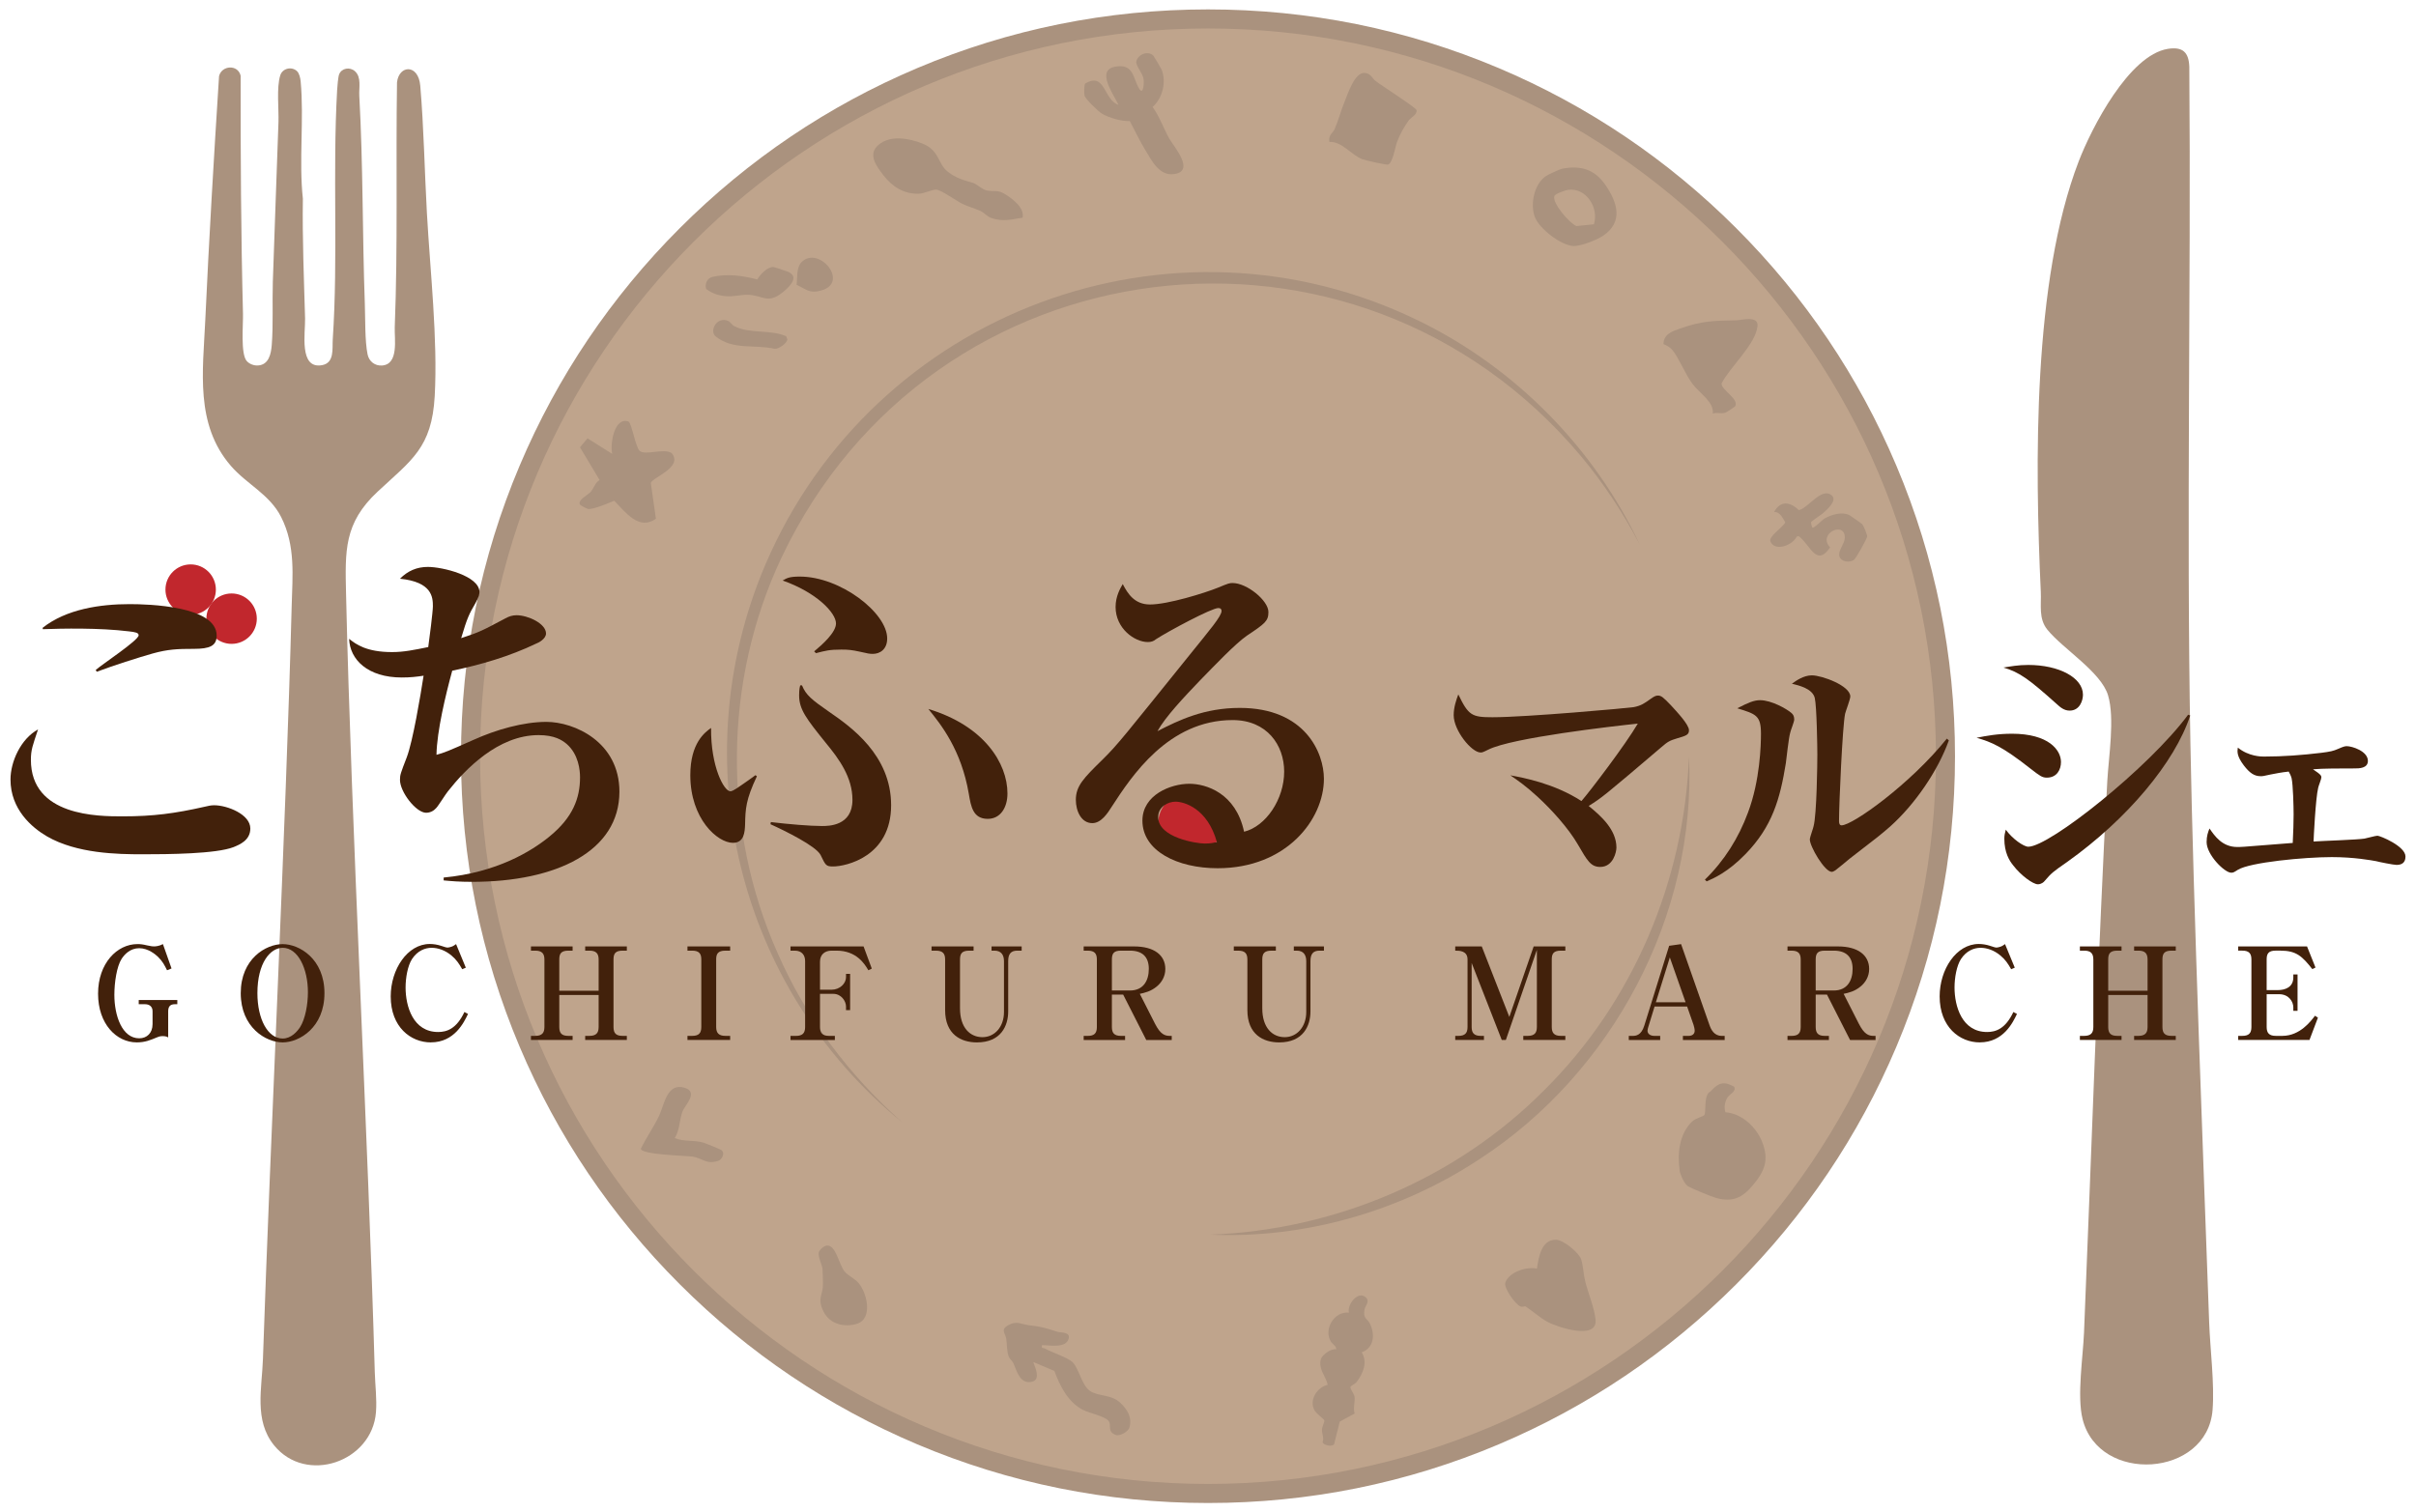 <?xml version="1.0" encoding="UTF-8"?>
<svg id="_レイヤー_1" xmlns="http://www.w3.org/2000/svg" width="214" height="134" version="1.1" viewBox="0 0 214 134">
  <!-- Generator: Adobe Illustrator 29.8.2, SVG Export Plug-In . SVG Version: 2.1.1 Build 3)  -->
  <defs>
    <style>
      .st0 {
        fill: #bfa48c;
      }

      .st1 {
        fill: #c1272d;
      }

      .st2 {
        fill: #42210b;
      }

      .st3 {
        fill: #aa927e;
      }
    </style>
  </defs>
  <g>
    <path class="st3" d="M192.026,4.328c1.308-.209,1.85.303,1.895,1.592.159,19.983-.271,40.01.098,59.976.27,14.59,1.137,36.677,1.661,51.265.085,2.38.484,5.436.302,7.754-.47,5.994-10.082,6.599-11.516.81-.506-2.041.039-5.483.13-7.68.574-13.807,1.299-35.006,2.058-48.806.122-2.211.681-5.572.07-7.63-.615-2.07-3.989-4.11-5.374-5.817-.795-.979-.529-2.173-.583-3.344-.525-11.339-.717-27.554,3.358-38.156,1.137-2.957,4.449-9.413,7.901-9.964l-0.0 0Z"/>
    <path class="st3" d="M26.302,6.298c.208.192.302.622.328.898.313,3.331-.168,7.056.197,10.405-.053,3.541.096,7.075.196,10.601.035,1.242-.567,4.514,1.494,4.153,1.13-.198.903-1.474.957-2.283.485-7.28-.024-14.817.388-22.091.017-.3.088-1.173.177-1.394.225-.562.954-.677,1.402-.275.591.53.344,1.455.384,2.168.342,6.134.27,12.309.491,18.454.046,1.285-.003,3.275.244,4.468.128.615.645,1.027,1.28.982,1.508-.106,1.086-2.368,1.126-3.397.283-7.199.089-14.472.2-21.69.174-1.553,1.893-1.65,2.06.296.316,3.683.382,7.581.589,11.288.286,5.116.968,11.167.692,16.199-.253,4.608-2.057,5.68-5.062,8.484-2.988,2.789-2.878,5.244-2.791,9.078.464,20.5,1.967,48.426,2.544,68.933.033,1.161.194,2.357.106,3.534-.332,4.424-6.198,6.44-9.032,2.939-1.785-2.205-1.067-5.051-.98-7.65.663-19.743,2.026-46.927,2.544-66.676.072-2.734.356-5.344-.926-7.901-1.016-2.025-3.052-2.911-4.472-4.559-3.169-3.681-2.461-8.384-2.256-12.862.331-7.223.761-14.436,1.221-21.65.227-.969,1.677-1.068,1.915-.037-.011,7.039.025,14.075.206,21.095.025.954-.227,3.553.335,4.181.236.264.632.411.983.392.971-.053,1.168-1.028,1.23-1.821.14-1.797.037-3.782.095-5.598.151-4.704.341-9.423.499-14.127.04-1.203-.184-3.065.159-4.16.196-.627,1.007-.811,1.476-.378Z"/>
  </g>
  <circle class="st0" cx="107" cy="67" r="65.322"/>
  <g>
    <path class="st3" d="M149.605,67c.672,14.049-6.772,28.047-18.544,35.692-6.994,4.626-15.496,7.069-23.848,6.701,11.052-.421,21.797-4.966,29.578-12.814,7.85-7.78,12.396-18.526,12.814-29.578h0Z"/>
    <path class="st3" d="M79.92,99.439c-14.61-11.868-19.5-32.116-12.131-49.405,9.578-22.389,35.994-32.314,57.893-21.606,8.52,4.154,15.537,11.267,19.57,19.838-1.452-2.78-3.183-5.413-5.191-7.82-19.953-23.81-57.5-19.156-70.83,8.943-5.164,10.91-5.273,24.016-.354,35.048,2.497,5.739,6.355,10.863,11.043,15.002h0Z"/>
  </g>
  <g>
    <path class="st3" d="M107,133.167c-8.932,0-17.597-1.75-25.755-5.2-7.879-3.333-14.955-8.103-21.032-14.18-6.076-6.076-10.847-13.152-14.18-21.032-3.45-8.158-5.2-16.823-5.2-25.755,0-8.932,1.75-17.597,5.2-25.755,3.333-7.879,8.103-14.955,14.18-21.032,6.076-6.076,13.152-10.847,21.032-14.18,8.158-3.45,16.823-5.2,25.755-5.2s17.597,1.75,25.755,5.2c7.879,3.333,14.955,8.103,21.032,14.18,6.076,6.076,10.847,13.152,14.18,21.032,3.451,8.158,5.2,16.823,5.2,25.755,0,8.932-1.75,17.597-5.2,25.755-3.333,7.879-8.103,14.955-14.18,21.032-6.076,6.076-13.152,10.847-21.032,14.18-8.158,3.451-16.823,5.2-25.755,5.2h0ZM107,2.523c-35.553,0-64.477,28.924-64.477,64.477,0,35.553,28.924,64.478,64.477,64.478s64.477-28.925,64.477-64.478c0-35.553-28.925-64.477-64.477-64.477Z"/>
    <path class="st3" d="M151.602,96.614c.612-.692,1.124-.833,1.996-.334.245.392-.392.67-.571.943-.247.378-.336.883-.195,1.325,1.455.106,2.736,1.313,3.256,2.633.62,1.575.226,2.572-.807,3.809-.946,1.134-1.79,1.545-3.275,1.151-.369-.098-2.16-.843-2.48-1.029-.312-.182-.696-1.021-.747-1.383-.21-1.492-.055-3.271,1.117-4.375.296-.279.995-.448,1.07-.559.137-.203.015-1.25.243-1.762.133-.298.258-.265.394-.419v0Z"/>
    <path class="st3" d="M56.647,39.933c.49.466,2.167-.263,2.852.219,1.046,1.256-1.761,2.163-1.851,2.648l.45,3.161c-1.505,1.091-2.717-.612-3.693-1.595-.55.229-1.692.716-2.252.738-.154.006-.756-.348-.782-.393-.232-.403.711-.874.926-1.106.318-.344.411-.856.815-1.072l-1.739-2.902.667-.794,2.194,1.38c-.22-.819.169-3.312,1.426-2.87.289.102.626,2.243.987,2.587l-0-0Z"/>
    <path class="st3" d="M135.108,115.74c-.034-.021-.239.093-.44.008-.456-.191-1.507-1.652-1.326-2.131.35-.93,1.885-1.416,2.794-1.218.145-.973.38-2.58,1.691-2.557.657.012,2.043,1.152,2.233,1.753.174.552.207,1.386.37,2.011.259.996.815,2.342.901,3.342.156,1.826-3.417.632-4.279.161-.663-.362-1.387-1.023-1.943-1.37v-0Z"/>
    <path class="st3" d="M102.164,4.938c.05.05.675,1.103.723,1.219.444,1.095.093,2.54-.793,3.319.617.855.957,1.865,1.462,2.779.392.709,2.354,2.897.451,3.169-1.31.187-1.971-1.161-2.535-2.086-.514-.843-.939-1.744-1.402-2.616-.699.051-1.859-.293-2.47-.655-.303-.179-1.483-1.316-1.537-1.595-.04-.203-.044-.917.055-1.067,1.804-1.072,1.624,1.451,2.949,1.883-.386-.878-2.026-3.052-.308-3.376,1.699-.32,1.579,1.042,2.156,1.964.36.575.438-.496.379-.875-.087-.554-.73-1.201-.642-1.57.146-.612,1.03-.98,1.514-.494Z"/>
    <path class="st3" d="M153.695,35.995c-.027.045-.762.536-.876.57-.402.122-.714-.064-1.105.079.122-1.034-1.157-1.775-1.807-2.642-.631-.841-1.221-2.343-1.773-2.989-.214-.251-.493-.403-.79-.527.004-.897.816-1.147,1.517-1.393,1.908-.67,2.939-.677,4.925-.714.48-.009,1.97-.448,1.889.498-.137,1.6-2.447,3.643-3.184,5.093-.053.563,1.581,1.387,1.204,2.025l0.0 0Z"/>
    <path class="st3" d="M90.579,19.286c-.998.156-1.722.374-2.736.041-.426-.14-.657-.48-.994-.635-.515-.236-1.12-.389-1.618-.638-.496-.248-1.836-1.195-2.262-1.252-.356-.047-1.087.354-1.602.363-1.332.025-2.338-.628-3.124-1.647-.641-.832-1.398-1.846-.436-2.676,1.039-.897,2.679-.6,3.873-.134,1.565.611,1.36,1.79,2.263,2.498.77.604,1.39.74,2.256,1.002.335.102.78.582,1.212.668.693.138.93-.109,1.655.35.652.412,1.695,1.198,1.513,2.059Z"/>
    <path class="st3" d="M121.807,7.148c.52.41,3.627,2.387,3.666,2.609.071.4-.505.652-.697.916-.417.574-.802,1.265-1.042,1.935-.159.444-.383,1.892-.807,1.976-.167.033-2.001-.378-2.254-.476-1.02-.397-1.831-1.608-2.919-1.529-.117-.626.302-.784.448-1.113.359-.808.573-1.679.906-2.482.301-.726.901-2.642,1.812-2.521.517.069.639.489.886.683Z"/>
    <path class="st3" d="M120.613,119.815c.545.88.129,1.865-.443,2.625-.141.188-.517.317-.551.455-.04.164.329.589.365.877.05.401-.145.999.006,1.466l-1.318.717-.502,2.003c-.184.271-.979.081-1.021-.184.152-.395-.072-.733-.052-1.128.012-.25.259-.709.2-.826-.048-.095-.7-.567-.871-.881-.499-.916.264-2.045,1.179-2.247-.162-.754-.866-1.404-.6-2.291.106-.354.929-.965,1.352-.841.013-.326-.328-.45-.482-.707-.647-1.082.301-2.698,1.608-2.553-.183-.69.771-1.936,1.455-1.388.457.366-.007.769-.068,1.083-.167.855.22.783.468,1.274.478.948.371,2.16-.724,2.544Z"/>
    <path class="st3" d="M92.297,119.179c-.069.344.09.214.254.303.643.349,2.041.813,2.443,1.196.574.546.817,2.075,1.567,2.568.76.5,1.868.27,2.695,1.065.613.589,1.042,1.282.784,2.172-.105.362-.861.793-1.221.652-.8-.314-.318-.863-.634-1.251-.334-.41-1.723-.684-2.281-.977-1.297-.682-2.031-2.116-2.511-3.442l-1.848-.781c-.071.072.83,1.579-.194,1.755-1.037.178-1.289-1.003-1.59-1.663-.098-.214-.314-.341-.412-.59-.177-.452-.145-1.064-.214-1.54-.08-.548-.563-.828.192-1.244.737-.405,1.087-.075,1.794.009,1.18.141,1.449.234,2.547.586.29.093,1.151-.006.995.594-.237.911-1.71.582-2.366.59l0.0 0Z"/>
    <path class="st3" d="M138.382,14.945c1.638-.308,2.853.059,3.795,1.408,1.082,1.55,1.661,3.316-.212,4.556-.524.347-1.984.922-2.593.891-1.123-.058-3.049-1.557-3.43-2.595-.411-1.119-.057-2.885.975-3.596.2-.138,1.245-.623,1.465-.665ZM138.885,16.822c-.241.034-1.141.341-1.21.557-.193.61,1.33,2.395,1.963,2.648l1.541-.155c.469-1.426-.668-3.281-2.295-3.051Z"/>
    <path class="st3" d="M162.246,43.89c.525.446-.4,1.239-.718,1.536-.17.158-1.065.734-1.108.838-.031.075.087.461.106.476.141.109.874-.685,1.12-.821.61-.336,1.514-.601,2.171-.278.061.03,1.053.729,1.104.776.149.136.476.959.463,1.117-.016.202-.995,1.96-1.175,2.076-.409.264-1.135.182-1.282-.329-.141-.488.459-1.086.478-1.615.057-1.562-2.465-.4-1.3.834-1.231,1.802-1.772-.266-2.787-1l-.175.045c-.341.741-1.896,1.372-2.32.445-.21-.459,1.087-1.253,1.311-1.707-.23-.384-.489-.962-.995-.924.558-1.01,1.388-.936,2.194-.16.845-.192,2.018-2.071,2.912-1.31h0Z"/>
    <path class="st3" d="M73.22,110.357c.821-.091,1.08,1.647,1.567,2.269.288.368.91.652,1.235,1.02.783.884,1.322,3.198-.118,3.641-1.121.345-2.401.032-2.953-1.071-.601-1.2-.046-1.466-.057-2.439-.004-.339-.014-1.079-.041-1.368-.029-.319-.377-.972-.339-1.392.023-.255.461-.632.706-.659Z"/>
    <path class="st3" d="M59.77,100.833c.84.351,1.688.149,2.541.405.179.054,1.529.604,1.594.66.344.294.041.85-.3.96-1.049.338-1.388-.252-2.28-.385-.566-.084-4.559-.161-4.561-.699.485-.992,1.133-1.905,1.609-2.9.473-.99.692-2.984,2.28-2.494,1.25.386.006,1.561-.193,2.075-.281.725-.235,1.641-.691,2.378Z"/>
    <g>
      <path class="st3" d="M62.549,25.6c-.134-.464.095-.963.567-1.069,1.336-.3,2.655-.108,3.956.226.288-.45.851-1.088,1.424-1.104.067-.002,1.148.361,1.283.417,1.089.452.134,1.352-.425,1.809-1.373,1.124-1.759.263-3.137.238-.648-.012-1.23.195-1.988.12-.635-.063-1.177-.254-1.68-.637Z"/>
      <path class="st3" d="M69.636,29.79l.106.282c-.028.336-.777.881-1.14.828-1.801-.402-3.658.135-5.198-1.082-.623-.493.102-1.842,1.121-1.371.158.073.296.344.538.463,1.411.694,3.152.26,4.573.88Z"/>
      <path class="st3" d="M70.56,25.232c.079-.637-.026-1.516.421-1.987,1.488-1.567,4.346,1.778,1.746,2.497-1.026.284-1.298-.102-2.167-.51Z"/>
    </g>
  </g>
  <g>
    <circle class="st1" cx="105.416" cy="72.986" r="2.829"/>
    <circle class="st1" cx="20.514" cy="54.814" r="2.233"/>
    <circle class="st1" cx="16.888" cy="52.239" r="2.233"/>
    <g>
      <path class="st2" d="M2.737,67.319c0,5.01,5.961,5.01,8.117,5.01,2.727,0,4.629-.254,7.293-.856.285-.063.507-.127.824-.127,1.141,0,3.202.793,3.202,2.061,0,1.046-.951,1.427-1.49,1.649-1.554.602-5.771.634-8.085.634-2.188,0-5.802-.063-8.434-1.585-1.363-.793-3.234-2.41-3.234-5.041,0-1.554.888-3.583,2.441-4.439-.476,1.427-.634,1.807-.634,2.695Z"/>
      <path class="st2" d="M8.476,59.361c.571-.507,3.805-2.632,3.805-3.076,0-.222-.285-.285-.888-.349-2.568-.317-5.866-.254-7.61-.19v-.127c2.093-1.649,5.073-2.093,7.705-2.093,1.649,0,7.705.159,7.705,2.79,0,.92-.634,1.173-2.029,1.173-1.427,0-2.283.032-3.646.412-1.141.317-3.615,1.11-4.946,1.617,0,0-.095-.159-.095-.159Z"/>
      <path class="st2" d="M39.297,77.751c4.693-.444,7.768-2.315,9.385-3.646,2.061-1.68,2.695-3.393,2.695-5.232,0-.634-.127-2.029-1.173-2.949-.412-.349-1.078-.793-2.505-.793-3.583,0-6.5,3.044-8.022,4.978-.19.222-.856,1.3-1.046,1.49-.222.254-.539.412-.888.412-.888,0-2.315-1.839-2.315-2.917,0-.444.063-.602.602-1.998.539-1.427,1.205-5.39,1.49-7.229-.602.095-1.173.159-1.934.159-3.012,0-4.598-1.585-4.661-3.424.602.476,1.522,1.173,3.805,1.173,1.046,0,1.934-.19,3.202-.444.095-.666.412-3.139.412-3.615,0-.793-.063-2.156-2.917-2.441.698-.698,1.49-1.046,2.473-1.046,1.3,0,4.566.793,4.566,2.22,0,.127,0,.381-.349.983-.571.983-.729,1.3-1.268,3.107,1.649-.539,1.871-.666,3.9-1.744.349-.19.634-.285,1.015-.285.983,0,2.6.729,2.6,1.617,0,.476-.666.824-.856.888-2.378,1.141-4.883,1.871-7.451,2.41-.571,2.093-1.363,5.359-1.395,7.451.698-.19,1.015-.317,3.298-1.332,1.966-.888,4.376-1.585,6.437-1.585,2.473,0,6.468,1.776,6.468,6.183,0,5.263-5.549,7.99-13.063,7.99-1.11,0-1.839-.063-2.505-.127v-.254l0.0 0Z"/>
      <path class="st2" d="M67.042,68.778c-.983,2.093-1.015,2.854-1.046,4.312-.032.602-.063,1.585-1.078,1.585-1.363,0-3.773-2.124-3.773-5.993,0-2.854,1.3-3.805,1.839-4.185-.032,3.424,1.141,5.612,1.712,5.612.095,0,.254-.032,1.015-.571.19-.127,1.046-.729,1.205-.856,0,0,.127.095.127.095ZM68.278,72.837c1.585.19,3.488.349,4.534.349.571,0,2.695,0,2.695-2.315,0-1.998-1.173-3.615-2.378-5.073-1.712-2.124-2.346-2.949-2.346-4.185,0-.127,0-.571.095-.888h.159c.349.856.856,1.268,2.41,2.346,1.934,1.332,5.485,3.837,5.485,8.276,0,4.566-4.027,5.422-5.137,5.422-.634,0-.666-.095-1.11-1.015-.412-.793-3.107-2.124-4.439-2.727,0,0,.032-.19.032-.19ZM72.115,57.712c.729-.602,1.934-1.681,1.934-2.473,0-.951-1.744-2.759-4.724-3.805.381-.222.602-.349,1.522-.349,3.583,0,7.737,3.202,7.737,5.485,0,.983-.666,1.363-1.268,1.363-.317,0-.444-.032-1.141-.19-.729-.159-1.046-.19-1.649-.19-1.046,0-1.395.095-2.251.317,0,0-.159-.159-.159-.159ZM89.237,70.3c0,1.268-.634,2.251-1.744,2.251-1.3,0-1.49-1.078-1.68-2.22-.666-3.9-2.473-6.151-3.583-7.515,4.946,1.49,7.007,4.819,7.007,7.483Z"/>
      <path class="st2" d="M101.857,53.558c1.585,0,4.851-1.015,6.024-1.49.92-.381,1.015-.412,1.3-.412,1.268,0,3.171,1.554,3.171,2.568,0,.793-.285,1.015-1.902,2.093-1.046.729-2.822,2.6-4.154,3.963-1.395,1.459-3.076,3.234-3.773,4.502,1.903-.983,4.154-2.061,7.293-2.061,5.803,0,7.451,3.995,7.451,6.278,0,3.615-3.329,7.927-9.417,7.927-3.551,0-6.659-1.522-6.659-4.217,0-2.283,2.505-3.266,4.154-3.266,1.49,0,4.122.824,4.851,4.249,1.934-.476,3.551-2.885,3.551-5.327,0-2.346-1.522-4.566-4.566-4.566-5.707,0-8.973,5.01-10.685,7.641-.38.602-.951,1.49-1.744,1.49-.983,0-1.458-1.078-1.458-2.061,0-1.237.698-1.934,2.346-3.551,1.363-1.332,2.029-2.22,7.705-9.259,1.839-2.283,2.854-3.456,2.854-3.932,0-.127-.063-.254-.285-.254-.602,0-4.439,2.061-5.517,2.759-.222.19-.444.254-.729.254-1.173,0-2.854-1.205-2.854-3.107,0-.951.412-1.649.634-2.029.444.856,1.046,1.807,2.41,1.807ZM104.109,71.029c-.602,0-1.522.412-1.522,1.363,0,1.839,3.424,2.346,4.122,2.346.539,0,.761-.063,1.078-.127-.824-2.981-2.885-3.583-3.678-3.583Z"/>
      <path class="st2" d="M143.177,75.095c0,.384-.282,1.715-1.434,1.715-.845,0-1.152-.563-1.971-1.971-.845-1.459-2.33-3.098-3.584-4.25-.999-.922-1.767-1.459-2.407-1.895,1.127.205,3.892.717,6.298,2.279.743-.845,3.917-5.018,4.993-6.862-2.202.23-11.163,1.255-13.237,2.304-.512.256-.563.256-.691.256-.794,0-2.381-1.946-2.381-3.303,0-.717.23-1.357.41-1.843.896,1.869,1.203,2.023,3.021,2.023,2.995,0,12.084-.819,12.52-.896.666-.128.973-.358,1.511-.742.307-.23.486-.282.614-.282.307,0,.461.128,1.152.845.512.563,1.613,1.715,1.613,2.227,0,.41-.256.486-1.05.717-.666.205-.819.282-1.408.794-5.172,4.404-5.249,4.455-6.426,5.197,1.075.87,2.458,2.099,2.458,3.687l0-0Z"/>
      <path class="st2" d="M151.013,77.937c1.715-1.664,2.996-3.712,3.815-5.94,1.075-2.842,1.152-6.017,1.152-6.99,0-1.613-.435-1.741-2.099-2.253.999-.512,1.485-.717,2.023-.717.999,0,2.355.768,2.765,1.127.154.128.256.282.256.589,0,.205-.333.998-.358,1.178-.128.41-.333,2.304-.384,2.688-.512,3.175-1.203,5.607-3.559,8.039-1.587,1.639-2.868,2.176-3.456,2.432,0,0-.154-.154-.154-.154ZM172.622,65.597c-.973,2.714-3.021,5.684-5.197,7.63-.794.691-1.075.922-3.61,2.868-.179.154-1.075.896-1.255,1.024-.102.051-.205.128-.307.128-.64,0-1.946-2.253-1.946-2.868,0-.205.307-.999.333-1.178.282-1.05.333-5.581.333-6.324,0-.64-.051-4.301-.23-5.044-.205-.819-1.383-1.101-2.023-1.255.358-.256,1.024-.742,1.767-.742.896,0,3.405.922,3.405,1.869,0,.256-.41,1.306-.461,1.536-.23,1.101-.538,7.962-.538,9.499,0,.23.051.384.23.384.973,0,6.093-3.661,9.319-7.681l.179.154-0.0 0Z"/>
      <path class="st2" d="M178.202,65.008c3.277,0,4.352,1.459,4.352,2.509,0,.666-.358,1.383-1.255,1.383-.41,0-.615-.154-1.408-.768-2.535-1.997-3.482-2.381-4.813-2.765.896-.179,1.869-.358,3.124-.358h0ZM179.661,58.915c2.714,0,4.839,1.127,4.839,2.637,0,.512-.282,1.408-1.178,1.408-.486,0-.819-.282-1.152-.589-2.458-2.202-3.303-2.816-4.711-3.226.64-.102,1.28-.23,2.202-.23l-0.0 0ZM193.999,63.395c-1.357,4.148-5.581,9.191-10.907,12.981-1.255.87-1.383.973-1.997,1.69-.051.077-.282.282-.589.282-.435,0-1.511-.794-2.176-1.664-.358-.435-.794-1.152-.794-2.381,0-.307.051-.486.128-.794.589.819,1.587,1.511,1.997,1.511,1.869,0,10.676-6.99,14.158-11.7l.179.077Z"/>
      <path class="st2" d="M205.619,68.874c0,.154-.256.768-.282.922-.23.896-.41,4.583-.41,4.762.717-.051,3.866-.154,4.506-.256.179-.026.973-.256,1.152-.256.23,0,2.483.922,2.483,1.843,0,.614-.41.742-.794.742-.256,0-1.536-.256-1.818-.333-.435-.077-1.946-.358-3.917-.358-2.407,0-7.246.461-8.321,1.127-.358.23-.41.256-.589.256-.589,0-2.176-1.587-2.176-2.714,0-.538.128-.896.256-1.203.461.666,1.126,1.639,2.458,1.639.333,0,.435,0,2.944-.205.307-.026,1.69-.128,1.971-.154.051-1.05.077-1.818.077-2.535,0-.717-.051-2.637-.179-3.2-.051-.205-.179-.461-.256-.589-.691.077-1.05.154-1.587.256-.666.154-.742.154-.896.154-.563,0-.973-.282-1.485-.947-.64-.845-.589-1.229-.538-1.587.973.794,2.099.794,2.304.794,1.715,0,3.405-.128,5.095-.333.794-.102,1.05-.154,1.511-.358.41-.179.563-.23.742-.23.461,0,1.869.435,1.869,1.306,0,.666-.794.666-1.178.666-1.229,0-2.867,0-3.687.077.742.486.742.589.742.717v-0Z"/>
    </g>
  </g>
  <g>
    <path class="st2" d="M15.499,88.973c-.443,0-.602.227-.602.636v2.305c-.182-.114-.42-.114-.488-.114-.261,0-.431.079-.511.114-.579.238-1.045.443-1.783.443-1.805,0-3.429-1.635-3.429-4.315,0-2.702,1.692-4.395,3.486-4.395.273,0,.477.023.852.114.409.091.522.091.624.091.136,0,.443-.022.784-.204l.761,2.158-.397.159c-.216-.432-.386-.784-.806-1.192-.204-.193-.852-.761-1.658-.761-.795,0-1.306.545-1.567.954-.42.659-.636,2.067-.636,3.179,0,1.84.681,3.849,2.203,3.849.681,0,1.181-.466,1.181-1.26v-1.136c0-.409-.272-.624-.67-.624h-.556v-.374h3.418v.374s-.204,0-.204-0Z"/>
    <path class="st2" d="M25.037,92.357c-1.487,0-3.713-1.328-3.713-4.36,0-3.043,2.225-4.349,3.713-4.349,1.465,0,3.702,1.295,3.702,4.349,0,3.043-2.225,4.36-3.702,4.36ZM25.037,83.977c-1.09,0-2.237,1.328-2.237,4.019,0,2.316.931,4.019,2.237,4.019.772,0,1.306-.647,1.544-1.01.454-.715.693-1.998.693-3.1,0-2.055-.863-3.929-2.237-3.929Z"/>
    <path class="st2" d="M38.162,92.357c-1.783,0-3.554-1.362-3.554-4.076,0-2.396,1.476-4.644,3.463-4.644.329,0,.67.057.988.159.307.102.477.159.59.159.08,0,.261-.046.352-.08.204-.068.272-.159.397-.227l.863,2.089-.318.136c-.295-.511-.511-.84-.942-1.204-.579-.488-1.215-.693-1.771-.693-.568,0-1.249.25-1.737.999-.386.602-.568,1.658-.568,2.521,0,1.658.659,3.94,2.884,3.94.761,0,1.624-.273,2.328-1.772l.318.171c-.352.738-1.192,2.52-3.293,2.52Z"/>
    <path class="st2" d="M51.833,92.142v-.363h.375c.602,0,.817-.261.817-.784v-2.839h-3.486v2.839c0,.556.227.784.806.784h.375v.363h-3.69v-.363h.375c.602,0,.818-.261.818-.784v-5.984c0-.534-.227-.783-.818-.783h-.375v-.375h3.69v.375h-.375c-.659,0-.806.284-.806.783v2.771h3.486v-2.771c0-.534-.227-.783-.817-.783h-.375v-.375h3.69v.375h-.375c-.659,0-.806.284-.806.783v5.984c0,.556.227.784.806.784h.375v.363s-3.69,0-3.69 0Z"/>
    <path class="st2" d="M60.893,92.142v-.363h.42c.579,0,.806-.239.806-.784v-5.984c0-.499-.182-.783-.806-.783h-.42v-.375h3.781v.375h-.42c-.693,0-.818.318-.818.783v5.984c0,.534.238.784.818.784h.42v.363s-3.781,0-3.781 0Z"/>
    <path class="st2" d="M76.914,85.965c-.341-.591-1.067-1.737-2.816-1.737h-.443c-.59,0-1.022.34-1.022.976v2.487h1.01c.738,0,1.294-.545,1.294-1.113v-.295h.363v3.214h-.363v-.318c0-.488-.431-1.124-1.124-1.124h-1.181v2.941c0,.522.204.784.817.784h.5v.363h-3.929v-.363h.477c.579,0,.817-.239.817-.784v-5.848c0-.522-.295-.92-.908-.92h-.386v-.375h6.472l.727,1.964s-.307.148-.307.148Z"/>
    <path class="st2" d="M90.494,84.228h-.386c-.579,0-.806.306-.806.931v4.451c0,1.272-.636,2.748-2.771,2.748-1.408,0-2.816-.704-2.816-2.861v-4.485c0-.522-.204-.783-.817-.783h-.386v-.375h3.724v.375h-.386c-.624,0-.817.238-.817.783v4.326c0,1.726.897,2.555,1.987,2.555,1.101,0,1.908-.931,1.908-2.226v-4.508c0-.556-.25-.931-.84-.931h-.261v-.375h2.668v.375l-0.0 0Z"/>
    <path class="st2" d="M101.53,92.142l-2.044-4.019h-.999v2.873c0,.522.204.784.806.784h.363v.363h-3.668v-.363h.363c.568,0,.806-.227.806-.784v-5.984c0-.511-.193-.783-.806-.783h-.363v-.375h4.474c1.76,0,2.759.772,2.759,1.998,0,.693-.352,1.215-.75,1.544-.534.443-1.045.556-1.51.659l1.351,2.657c.477.931.863,1.068,1.317,1.068h.159v.363h-2.259 0ZM100.088,84.228h-.795c-.625,0-.806.238-.806.783v2.748h1.601c1.181,0,1.669-.863,1.669-1.919,0-1.067-.579-1.612-1.669-1.612Z"/>
    <path class="st2" d="M117.267,84.228h-.386c-.579,0-.806.306-.806.931v4.451c0,1.272-.636,2.748-2.771,2.748-1.408,0-2.816-.704-2.816-2.861v-4.485c0-.522-.204-.783-.817-.783h-.386v-.375h3.725v.375h-.386c-.624,0-.817.238-.817.783v4.326c0,1.726.897,2.555,1.987,2.555,1.101,0,1.908-.931,1.908-2.226v-4.508c0-.556-.25-.931-.84-.931h-.261v-.375h2.668v.375l-0.0 0Z"/>
    <path class="st2" d="M133.021,92.142l-2.668-6.824v5.677c0,.511.204.784.806.784h.284v.363h-2.544v-.363h.284c.579,0,.806-.25.806-.784v-5.984c0-.783-.727-.783-1.09-.783v-.375h2.35l2.441,6.245,2.157-6.245h2.805v.375h-.397c-.659,0-.806.284-.806.783v5.984c0,.534.227.784.806.784h.397v.363h-3.724v-.363h.386c.602,0,.817-.261.817-.784v-6.835l-2.748,7.982h-.364l0.0 0Z"/>
    <path class="st2" d="M149.065,92.142v-.363h.522c.261,0,.522-.136.522-.454,0-.148-.057-.397-.102-.522l-.568-1.624h-2.884l-.557,1.817c-.022.091-.068.216-.068.318,0,.273.227.466.613.466h.511v.363h-2.782v-.363h.34c.261,0,.761-.023,1.033-.908l2.203-7.074,1.056-.148,2.51,7.154c.148.431.42.976,1.09.976h.261v.363h-3.702l0-0ZM147.907,84.829l-1.238,3.975h2.634l-1.396-3.975Z"/>
    <path class="st2" d="M163.871,92.142l-2.044-4.019h-.999v2.873c0,.522.204.784.806.784h.364v.363h-3.668v-.363h.363c.568,0,.806-.227.806-.784v-5.984c0-.511-.193-.783-.806-.783h-.363v-.375h4.474c1.76,0,2.759.772,2.759,1.998,0,.693-.352,1.215-.75,1.544-.534.443-1.045.556-1.51.659l1.351,2.657c.477.931.863,1.068,1.317,1.068h.159v.363h-2.259 0ZM162.428,84.228h-.795c-.624,0-.806.238-.806.783v2.748h1.601c1.181,0,1.669-.863,1.669-1.919,0-1.067-.579-1.612-1.669-1.612h-0Z"/>
    <path class="st2" d="M175.361,92.357c-1.783,0-3.554-1.362-3.554-4.076,0-2.396,1.476-4.644,3.463-4.644.329,0,.67.057.988.159.307.102.477.159.59.159.079,0,.261-.046.352-.08.204-.068.273-.159.398-.227l.863,2.089-.318.136c-.295-.511-.511-.84-.942-1.204-.579-.488-1.215-.693-1.771-.693-.568,0-1.249.25-1.737.999-.386.602-.568,1.658-.568,2.521,0,1.658.659,3.94,2.884,3.94.761,0,1.624-.273,2.328-1.772l.318.171c-.352.738-1.192,2.52-3.293,2.52l0-0Z"/>
    <path class="st2" d="M189.031,92.142v-.363h.375c.602,0,.818-.261.818-.784v-2.839h-3.486v2.839c0,.556.227.784.806.784h.375v.363h-3.69v-.363h.374c.602,0,.818-.261.818-.784v-5.984c0-.534-.227-.783-.818-.783h-.374v-.375h3.69v.375h-.375c-.659,0-.806.284-.806.783v2.771h3.486v-2.771c0-.534-.227-.783-.818-.783h-.375v-.375h3.69v.375h-.375c-.659,0-.806.284-.806.783v5.984c0,.556.227.784.806.784h.375v.363s-3.69,0-3.69 0Z"/>
    <path class="st2" d="M198.251,83.852h6.097l.75,1.873-.284.136c-.897-1.135-1.408-1.635-2.839-1.635h-.398c-.647,0-.806.272-.806.783v2.714h.988c.647,0,1.374-.25,1.374-1.124v-.261h.375v3.225h-.375v-.307c0-.511-.397-1.169-1.26-1.169h-1.101v2.907c0,.534.227.784.806.784h.59c1.556,0,2.532-1.317,2.884-1.783l.261.17-.749,1.976h-6.313v-.363h.364c.579,0,.806-.239.806-.784v-5.984c0-.534-.216-.783-.806-.783h-.364v-.375h0Z"/>
  </g>
</svg>